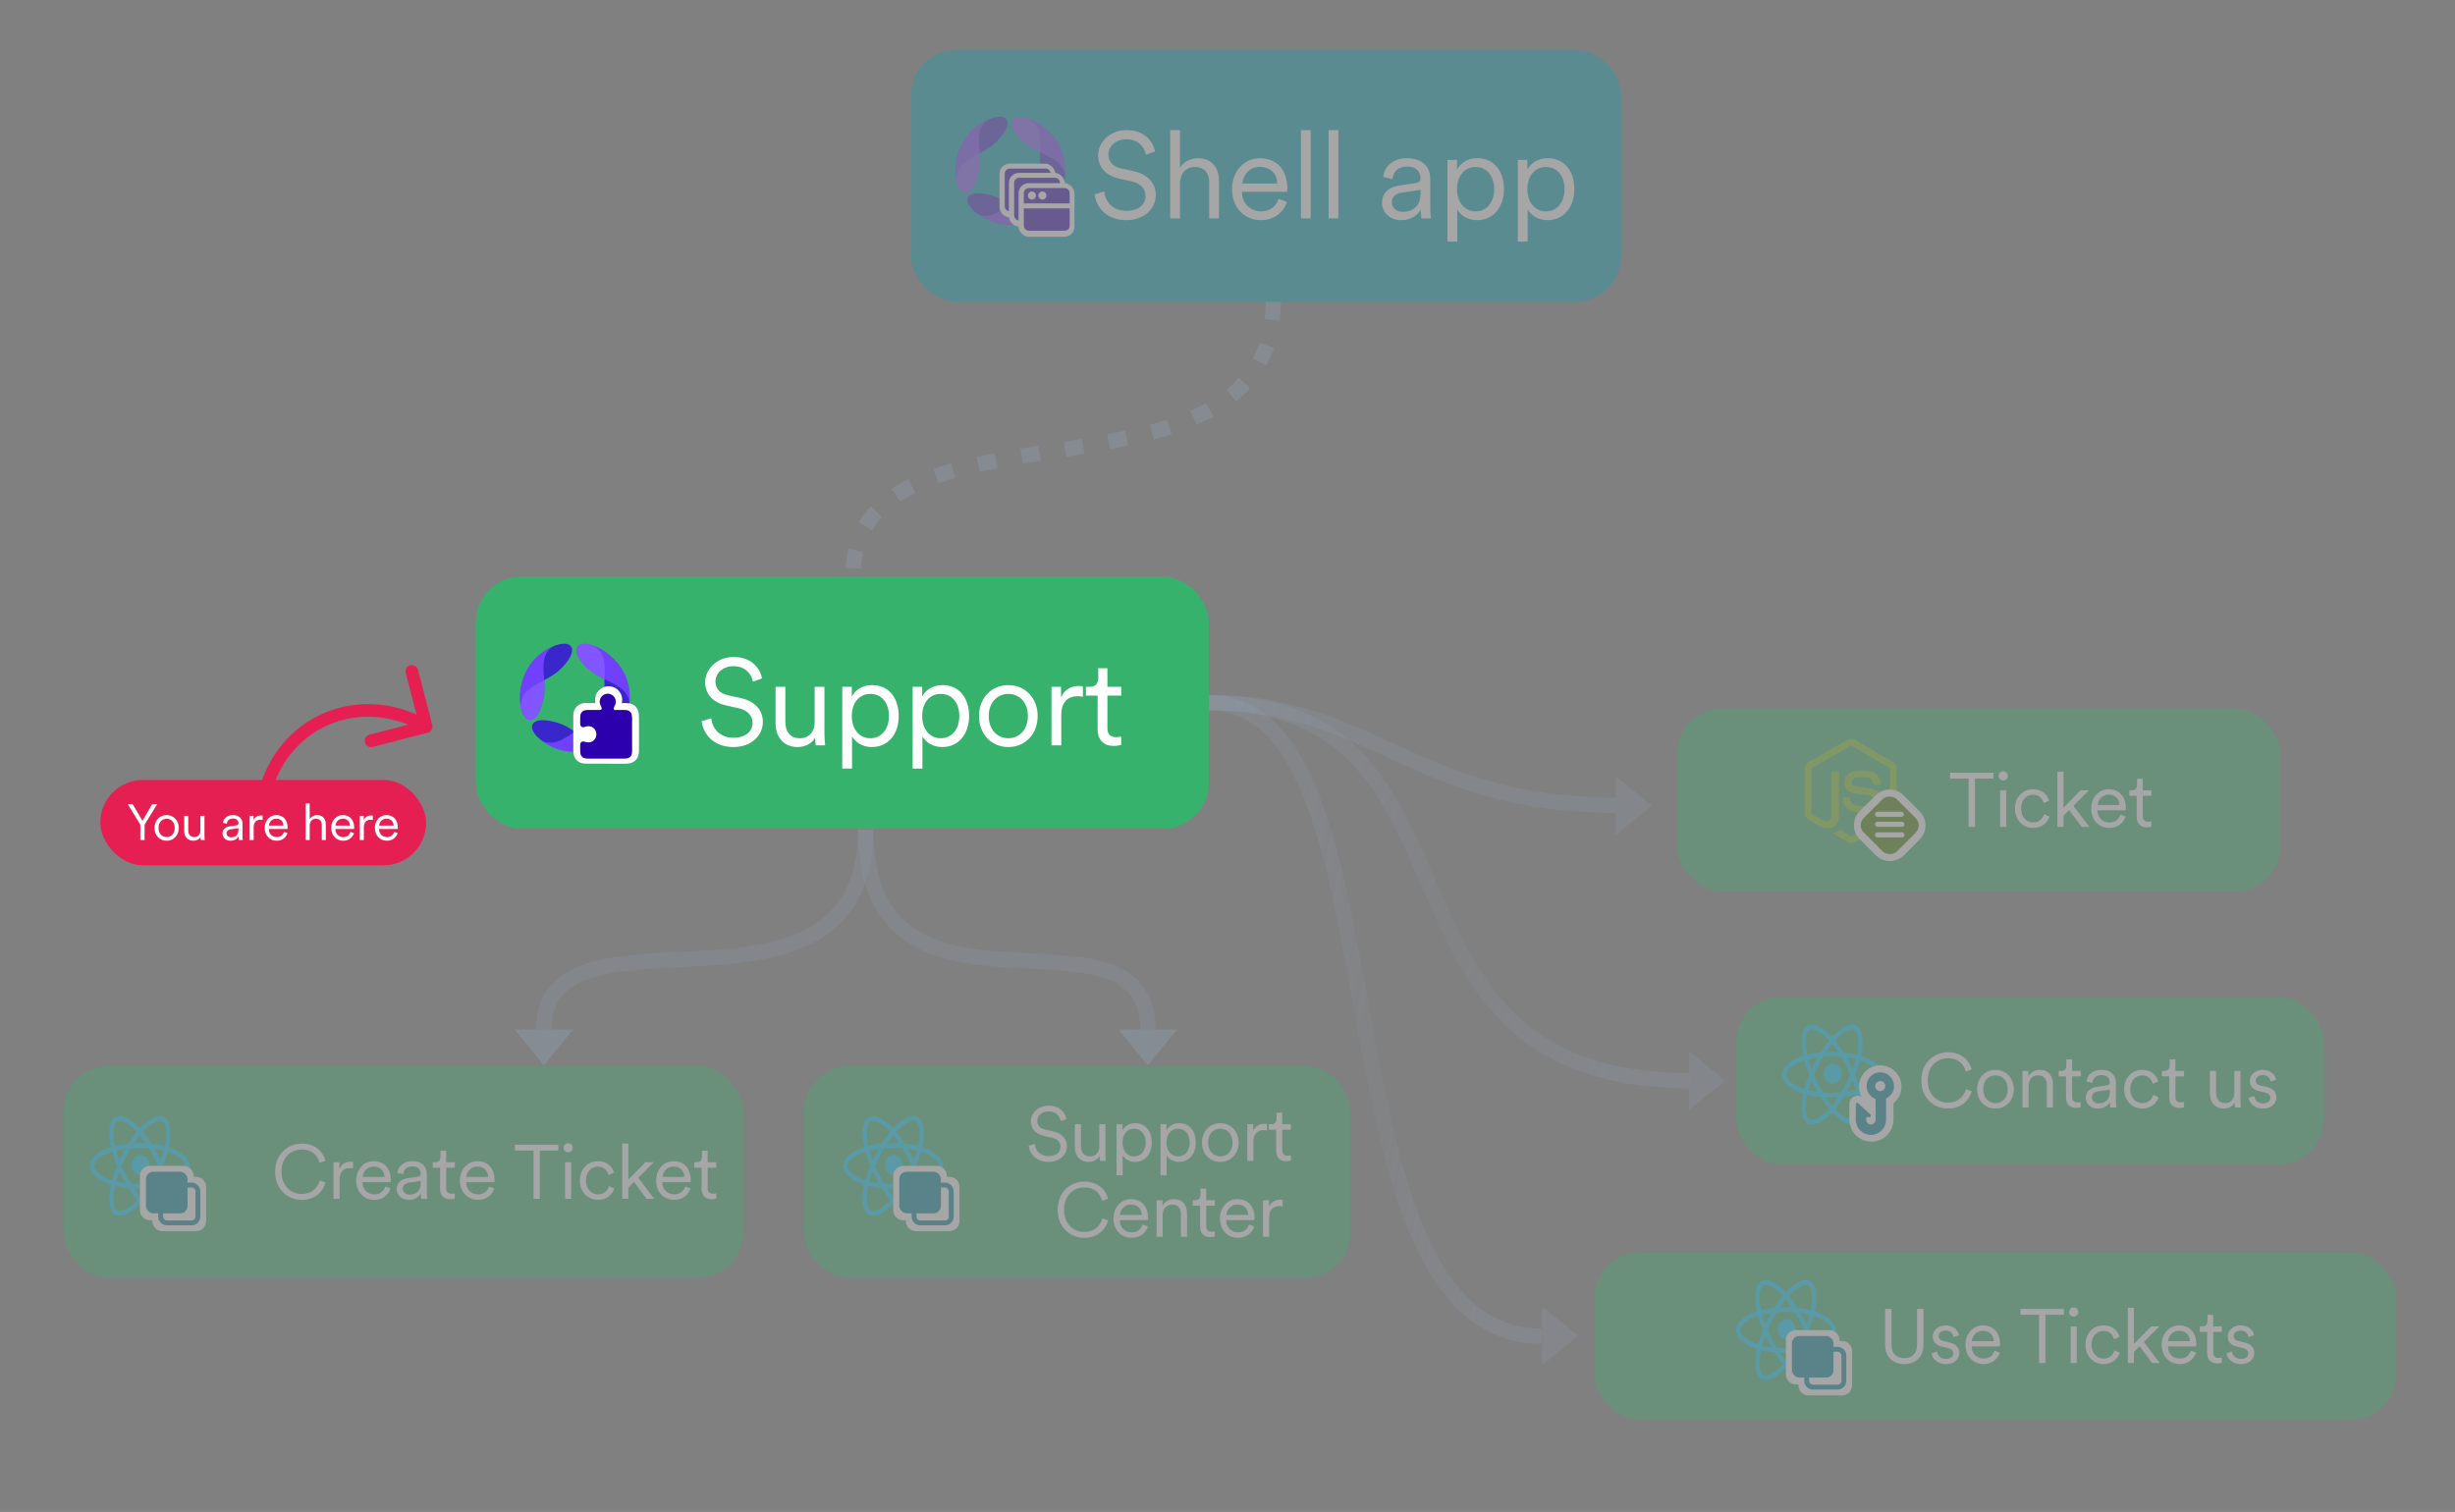 <svg width="776" height="478" viewBox="0 0 776 478" fill="none" xmlns="http://www.w3.org/2000/svg">
<rect x="0" y="0" width="776" height="478" fill="#808080" stroke="none"/>
<path opacity="0.2" d="M273.622 262.22C273.622 331.212 171.906 280.714 171.906 325.472" stroke="#94A3B8" stroke-width="4.828"/>
<path opacity="0.2" d="M273.622 262.22C273.622 332.58 362.802 280.714 362.802 325.472" stroke="#94A3B8" stroke-width="4.828"/>
<path opacity="0.2" d="M534.001 341.637C426.642 341.637 475.145 222.137 382.08 222.137" stroke="url(#paint0_linear_3498_49353)" stroke-width="4.828"/>
<path opacity="0.2" d="M487.341 422.418C413.425 422.418 446.137 222.137 382.08 222.137" stroke="url(#paint1_linear_3498_49353)" stroke-width="4.828"/>
<path opacity="0.2" d="M510.714 254.594C447.279 254.594 433.541 222.135 382.08 222.135" stroke="#94A3B8" stroke-width="4.828"/>
<path opacity="0.3" d="M362.803 336.808L353.535 325.452L372.071 325.452L362.803 336.808Z" fill="#93A7BE"/>
<path opacity="0.3" d="M171.906 336.808L162.639 325.452L181.174 325.452L171.906 336.808Z" fill="#93A7BE"/>
<path opacity="0.2" d="M498.825 422.295L487.469 431.562L487.469 413.027L498.825 422.295Z" fill="#93A7BE"/>
<path opacity="0.2" d="M545.252 341.636L533.896 350.904L533.896 332.369L545.252 341.636Z" fill="#93A7BE"/>
<path opacity="0.2" d="M522.104 254.727L510.747 263.995L510.747 245.46L522.104 254.727Z" fill="#93A7BE"/>
<g opacity="0.3">
<rect x="20" y="337" width="215" height="67" rx="14.485" fill="#37B26C"/>
<g clip-path="url(#clip0_3498_49353)">
<path fill-rule="evenodd" clip-rule="evenodd" d="M54.393 363.034C54.057 362.905 53.718 362.785 53.376 362.674C53.433 362.415 53.485 362.156 53.533 361.895C54.303 357.695 53.8 354.312 52.081 353.198C50.433 352.13 47.738 353.244 45.017 355.906C44.748 356.169 44.486 356.439 44.23 356.717C44.059 356.532 43.884 356.351 43.707 356.174C40.854 353.327 37.995 352.128 36.278 353.245C34.632 354.316 34.144 357.496 34.837 361.476C34.906 361.87 34.984 362.262 35.071 362.652C34.666 362.781 34.276 362.919 33.902 363.065C30.558 364.376 28.422 366.43 28.422 368.56C28.422 370.76 30.715 372.967 34.198 374.305C34.48 374.413 34.765 374.513 35.052 374.605C34.959 375.025 34.876 375.448 34.804 375.873C34.143 379.783 34.659 382.889 36.301 383.953C37.997 385.052 40.843 383.922 43.614 381.2C43.834 380.984 44.053 380.756 44.274 380.517C44.551 380.817 44.836 381.109 45.127 381.392C47.812 383.989 50.463 385.037 52.104 383.97C53.798 382.868 54.349 379.532 53.634 375.473C53.579 375.163 53.516 374.847 53.444 374.524C53.644 374.458 53.84 374.389 54.032 374.318C57.653 372.97 60.009 370.79 60.009 368.56C60.009 366.422 57.804 364.354 54.393 363.034ZM53.607 372.878C53.435 372.943 53.257 373.005 53.077 373.065C52.677 371.642 52.137 370.13 51.477 368.567C52.107 367.042 52.626 365.549 53.015 364.135C53.338 364.241 53.651 364.351 53.954 364.468C56.877 365.599 58.66 367.271 58.66 368.56C58.66 369.932 56.734 371.714 53.607 372.878H53.607ZM52.31 375.768C52.626 377.562 52.671 379.185 52.462 380.453C52.274 381.593 51.895 382.353 51.428 382.657C50.432 383.305 48.303 382.463 46.008 380.243C45.744 379.988 45.479 379.716 45.213 379.429C46.103 378.335 46.993 377.063 47.861 375.65C49.388 375.498 50.831 375.249 52.139 374.909C52.203 375.201 52.261 375.488 52.31 375.768ZM39.191 382.545C38.218 382.931 37.443 382.942 36.975 382.639C35.979 381.993 35.565 379.5 36.13 376.155C36.197 375.76 36.274 375.367 36.36 374.977C37.654 375.298 39.086 375.53 40.617 375.669C41.491 377.052 42.406 378.322 43.328 379.435C43.132 379.648 42.932 379.855 42.727 380.057C41.501 381.262 40.273 382.116 39.191 382.545H39.191ZM34.634 372.87C33.094 372.278 31.822 371.509 30.95 370.67C30.167 369.916 29.771 369.167 29.771 368.56C29.771 367.267 31.486 365.618 34.346 364.497C34.705 364.357 35.068 364.229 35.433 364.113C35.828 365.558 36.347 367.069 36.973 368.597C36.339 370.147 35.813 371.682 35.414 373.144C35.152 373.06 34.892 372.969 34.634 372.87ZM36.162 361.185C35.568 357.775 35.962 355.203 36.954 354.557C38.011 353.87 40.348 354.85 42.811 357.308C42.968 357.465 43.126 357.63 43.285 357.8C42.367 358.907 41.46 360.168 40.594 361.542C39.108 361.697 37.686 361.946 36.379 362.279C36.298 361.916 36.226 361.551 36.162 361.185V361.185ZM49.787 364.966C49.478 364.367 49.158 363.775 48.826 363.191C49.834 363.334 50.8 363.524 51.706 363.757C51.434 364.737 51.095 365.763 50.695 366.814C50.404 366.191 50.101 365.575 49.787 364.966ZM44.23 358.884C44.853 359.641 45.476 360.488 46.089 361.406C44.846 361.34 43.6 361.339 42.356 361.405C42.97 360.495 43.598 359.65 44.23 358.884ZM38.639 364.977C38.329 365.581 38.031 366.193 37.747 366.813C37.354 365.765 37.018 364.735 36.743 363.741C37.644 363.514 38.605 363.329 39.607 363.188C39.272 363.776 38.949 364.372 38.639 364.977ZM39.636 374.04C38.601 373.91 37.626 373.734 36.725 373.514C37.004 372.502 37.347 371.45 37.748 370.38C38.034 371 38.333 371.612 38.644 372.217C38.962 372.833 39.292 373.441 39.636 374.04ZM44.268 378.343C43.628 377.567 42.99 376.71 42.367 375.787C42.972 375.814 43.589 375.827 44.215 375.827C44.859 375.827 45.496 375.811 46.122 375.779C45.507 376.719 44.886 377.578 44.268 378.343ZM50.708 370.325C51.13 371.407 51.486 372.453 51.769 373.448C50.853 373.683 49.864 373.872 48.822 374.013C49.156 373.418 49.48 372.815 49.792 372.206C50.11 371.587 50.415 370.96 50.708 370.325ZM48.623 371.448C48.145 372.383 47.639 373.299 47.108 374.196C46.171 374.272 45.202 374.311 44.215 374.311C43.233 374.311 42.276 374.276 41.355 374.209C40.81 373.314 40.295 372.396 39.812 371.457C39.331 370.523 38.881 369.569 38.464 368.596C38.88 367.624 39.328 366.669 39.808 365.734V365.734C40.287 364.799 40.798 363.885 41.339 362.994C42.279 362.914 43.242 362.872 44.215 362.872C45.194 362.872 46.158 362.914 47.097 362.995C47.633 363.885 48.14 364.796 48.619 365.726C49.1 366.659 49.554 367.609 49.981 368.575C49.559 369.55 49.106 370.509 48.623 371.448H48.623ZM51.407 354.512C52.465 355.198 52.876 357.963 52.212 361.589C52.168 361.825 52.121 362.06 52.069 362.294C50.759 361.954 49.336 361.701 47.846 361.544C46.978 360.155 46.079 358.892 45.176 357.799C45.413 357.543 45.655 357.293 45.902 357.05C48.234 354.769 50.414 353.868 51.407 354.512ZM47.247 368.327C47.247 366.576 45.984 365.156 44.426 365.156C42.869 365.156 41.606 366.576 41.606 368.327C41.606 370.078 42.869 371.497 44.426 371.497C45.984 371.497 47.247 370.078 47.247 368.327Z" fill="#00D8FF"/>
<path d="M44.215 371.776C44.215 370.017 45.642 368.59 47.402 368.59H58.001C59.761 368.59 61.187 370.017 61.187 371.776V382.603C61.187 384.363 59.761 385.789 58.001 385.789H47.402C45.642 385.789 44.215 384.363 44.215 382.603V371.776Z" fill="white"/>
<path d="M48.183 375.225C48.183 373.465 49.61 372.039 51.37 372.039H61.969C63.729 372.039 65.155 373.465 65.155 375.225V386.052C65.155 387.811 63.729 389.238 61.969 389.238H51.37C49.61 389.238 48.183 387.811 48.183 386.052V375.225Z" fill="white"/>
<rect x="46.129" y="370.45" width="13.143" height="13.143" rx="2.312" fill="#00859D"/>
<path fill-rule="evenodd" clip-rule="evenodd" d="M50.023 376.646C50.023 375.122 51.258 373.887 52.782 373.887H60.557C62.081 373.887 63.316 375.122 63.316 376.646V384.63C63.316 386.154 62.081 387.389 60.557 387.389H52.782C51.258 387.389 50.023 386.154 50.023 384.63V376.646ZM52.782 375.428C52.109 375.428 51.564 375.973 51.564 376.646V384.63C51.564 385.303 52.109 385.848 52.782 385.848H60.557C61.229 385.848 61.775 385.303 61.775 384.63V376.646C61.775 375.973 61.229 375.428 60.557 375.428H52.782Z" fill="#00859D"/>
</g>
<path d="M95.386 379.338C91.041 379.338 86.961 376.151 86.961 370.43C86.961 364.708 91.162 361.546 95.386 361.546C99.273 361.546 102.025 363.694 102.87 366.978L100.987 367.629C100.335 364.95 98.307 363.405 95.386 363.405C92.127 363.405 88.989 365.795 88.989 370.43C88.989 375.089 92.127 377.479 95.386 377.479C98.428 377.479 100.408 375.644 101.108 373.182L102.894 373.834C102.025 377.045 99.297 379.338 95.386 379.338ZM111.612 367.364V369.416C111.298 369.319 110.936 369.295 110.598 369.295C108.666 369.295 107.338 370.406 107.338 373.013V379H105.407V367.436H107.29V369.512C108.039 367.823 109.511 367.267 110.791 367.267C111.105 367.267 111.443 367.316 111.612 367.364ZM114.625 372.096H121.529C121.481 370.261 120.298 368.812 118.101 368.812C116.097 368.812 114.746 370.382 114.625 372.096ZM121.795 375.113L123.461 375.717C122.809 377.721 120.998 379.338 118.318 379.338C115.228 379.338 112.597 377.069 112.597 373.182C112.597 369.537 115.156 367.098 118.077 367.098C121.578 367.098 123.533 369.537 123.533 373.061C123.533 373.303 123.509 373.568 123.485 373.737H114.577V373.834C114.577 376.031 116.242 377.6 118.318 377.6C120.274 377.6 121.336 376.489 121.795 375.113ZM125.392 375.934C125.392 373.906 126.817 372.772 128.845 372.482L131.959 372.023C132.804 371.902 132.997 371.54 132.997 371.033C132.997 369.73 132.128 368.74 130.317 368.74C128.627 368.74 127.613 369.754 127.444 371.226L125.61 370.792C125.851 368.595 127.782 367.098 130.269 367.098C133.552 367.098 134.928 368.981 134.928 371.226V377.069C134.928 378.034 135.001 378.638 135.073 379H133.19C133.142 378.734 133.045 378.155 133.045 377.262C132.538 378.203 131.283 379.338 129.207 379.338C126.817 379.338 125.392 377.696 125.392 375.934ZM129.448 377.696C131.452 377.696 132.997 376.586 132.997 374.123V373.351L129.231 373.906C128.12 374.075 127.324 374.703 127.324 375.837C127.324 376.779 128.12 377.696 129.448 377.696ZM141.031 363.767V367.436H143.759V369.174H141.031V375.572C141.031 376.779 141.563 377.383 142.794 377.383C143.132 377.383 143.566 377.31 143.759 377.262V378.903C143.542 378.976 142.987 379.121 142.238 379.121C140.331 379.121 139.1 377.938 139.1 375.837V369.174H136.783V367.436H137.531C138.714 367.436 139.221 366.76 139.221 365.674V363.767H141.031ZM147.402 372.096H154.306C154.258 370.261 153.075 368.812 150.878 368.812C148.874 368.812 147.522 370.382 147.402 372.096ZM154.572 375.113L156.237 375.717C155.585 377.721 153.775 379.338 151.095 379.338C148.005 379.338 145.374 377.069 145.374 373.182C145.374 369.537 147.933 367.098 150.854 367.098C154.354 367.098 156.31 369.537 156.31 373.061C156.31 373.303 156.286 373.568 156.261 373.737H147.353V373.834C147.353 376.031 149.019 377.6 151.095 377.6C153.051 377.6 154.113 376.489 154.572 375.113ZM176.506 363.743H170.64V379H168.636V363.743H162.77V361.884H176.506V363.743ZM180.548 379H178.617V367.436H180.548V379ZM178.134 362.874C178.134 362.077 178.786 361.425 179.583 361.425C180.379 361.425 181.031 362.077 181.031 362.874C181.031 363.67 180.379 364.322 179.583 364.322C178.786 364.322 178.134 363.67 178.134 362.874ZM189.006 368.836C186.978 368.836 185.215 370.406 185.215 373.206C185.215 375.982 186.978 377.6 189.03 377.6C191.227 377.6 192.144 376.055 192.482 374.993L194.172 375.741C193.617 377.455 191.999 379.338 189.03 379.338C185.698 379.338 183.284 376.731 183.284 373.206C183.284 369.609 185.747 367.098 189.006 367.098C191.975 367.098 193.593 368.909 194.075 370.744L192.337 371.492C192.023 370.261 191.082 368.836 189.006 368.836ZM206.683 367.436L201.758 372.337L206.803 379H204.365L200.406 373.665L198.619 375.499V379H196.688V361.546H198.619V372.941L204.027 367.436H206.683ZM209.419 372.096H216.323C216.275 370.261 215.092 368.812 212.895 368.812C210.891 368.812 209.539 370.382 209.419 372.096ZM216.589 375.113L218.254 375.717C217.602 377.721 215.792 379.338 213.112 379.338C210.022 379.338 207.391 377.069 207.391 373.182C207.391 369.537 209.95 367.098 212.871 367.098C216.371 367.098 218.327 369.537 218.327 373.061C218.327 373.303 218.303 373.568 218.278 373.737H209.37V373.834C209.37 376.031 211.036 377.6 213.112 377.6C215.068 377.6 216.13 376.489 216.589 375.113ZM223.689 363.767V367.436H226.417V369.174H223.689V375.572C223.689 376.779 224.22 377.383 225.452 377.383C225.79 377.383 226.224 377.31 226.417 377.262V378.903C226.2 378.976 225.645 379.121 224.896 379.121C222.989 379.121 221.758 377.938 221.758 375.837V369.174H219.44V367.436H220.189C221.372 367.436 221.879 366.76 221.879 365.674V363.767H223.689Z" fill="white"/>
</g>
<g opacity="0.3">
<rect x="254" y="337" width="173" height="67" rx="14.485" fill="#37B26C"/>
<g clip-path="url(#clip1_3498_49353)">
<path fill-rule="evenodd" clip-rule="evenodd" d="M292.524 363.034C292.188 362.905 291.849 362.785 291.507 362.674C291.564 362.415 291.616 362.156 291.664 361.895C292.434 357.695 291.931 354.312 290.212 353.198C288.565 352.13 285.87 353.244 283.148 355.906C282.88 356.169 282.617 356.439 282.361 356.717C282.19 356.532 282.015 356.351 281.838 356.174C278.986 353.327 276.126 352.128 274.41 353.245C272.763 354.316 272.276 357.496 272.969 361.476C273.038 361.87 273.116 362.262 273.202 362.652C272.798 362.781 272.407 362.919 272.033 363.065C268.689 364.376 266.553 366.43 266.553 368.56C266.553 370.76 268.846 372.967 272.329 374.305C272.612 374.413 272.896 374.513 273.183 374.605C273.09 375.025 273.007 375.448 272.935 375.873C272.275 379.783 272.79 382.889 274.432 383.953C276.128 385.052 278.974 383.922 281.746 381.2C281.965 380.984 282.185 380.756 282.405 380.517C282.682 380.817 282.967 381.109 283.259 381.392C285.943 383.989 288.595 385.037 290.235 383.97C291.929 382.868 292.48 379.532 291.765 375.473C291.711 375.163 291.647 374.847 291.576 374.524C291.776 374.458 291.972 374.389 292.163 374.318C295.784 372.97 298.14 370.79 298.14 368.56C298.14 366.422 295.936 364.354 292.524 363.034ZM291.739 372.878C291.566 372.943 291.389 373.005 291.208 373.065C290.808 371.642 290.269 370.13 289.609 368.567C290.239 367.042 290.757 365.549 291.146 364.135C291.469 364.241 291.783 364.351 292.085 364.468C295.008 365.599 296.791 367.271 296.791 368.56C296.791 369.932 294.865 371.714 291.739 372.878H291.739ZM290.441 375.768C290.757 377.562 290.803 379.185 290.593 380.453C290.405 381.593 290.027 382.353 289.559 382.657C288.564 383.305 286.435 382.463 284.139 380.243C283.876 379.988 283.611 379.716 283.345 379.429C284.235 378.335 285.124 377.063 285.992 375.65C287.519 375.498 288.962 375.249 290.27 374.909C290.335 375.201 290.392 375.488 290.441 375.768ZM277.322 382.545C276.349 382.931 275.575 382.942 275.107 382.639C274.11 381.993 273.696 379.5 274.261 376.155C274.328 375.76 274.405 375.367 274.492 374.977C275.785 375.298 277.218 375.53 278.748 375.669C279.622 377.052 280.537 378.322 281.46 379.435C281.264 379.648 281.063 379.855 280.858 380.057C279.632 381.262 278.404 382.116 277.322 382.545H277.322ZM272.766 372.87C271.225 372.278 269.953 371.509 269.082 370.67C268.298 369.916 267.903 369.167 267.903 368.56C267.903 367.267 269.617 365.618 272.477 364.497C272.836 364.357 273.199 364.229 273.565 364.113C273.96 365.558 274.478 367.069 275.104 368.597C274.47 370.147 273.944 371.682 273.545 373.144C273.283 373.06 273.023 372.969 272.766 372.87ZM274.293 361.185C273.699 357.775 274.094 355.203 275.086 354.557C276.142 353.87 278.479 354.85 280.942 357.308C281.099 357.465 281.257 357.63 281.416 357.8C280.498 358.907 279.591 360.168 278.725 361.542C277.24 361.697 275.817 361.946 274.51 362.279C274.43 361.916 274.357 361.551 274.293 361.185V361.185ZM287.918 364.966C287.609 364.367 287.289 363.775 286.958 363.191C287.966 363.334 288.931 363.524 289.838 363.757C289.566 364.737 289.226 365.763 288.827 366.814C288.535 366.191 288.232 365.575 287.918 364.966ZM282.362 358.884C282.984 359.641 283.607 360.488 284.221 361.406C282.977 361.34 281.731 361.339 280.487 361.405C281.101 360.495 281.73 359.65 282.362 358.884ZM276.77 364.977C276.46 365.581 276.163 366.193 275.878 366.813C275.485 365.765 275.149 364.735 274.875 363.741C275.776 363.514 276.737 363.329 277.738 363.188C277.403 363.776 277.08 364.372 276.77 364.977ZM277.767 374.04C276.733 373.91 275.757 373.734 274.856 373.514C275.135 372.502 275.478 371.45 275.88 370.38C276.165 371 276.464 371.612 276.775 372.217C277.093 372.833 277.424 373.441 277.767 374.04ZM282.399 378.343C281.76 377.567 281.122 376.71 280.499 375.787C281.103 375.814 281.72 375.827 282.347 375.827C282.991 375.827 283.627 375.811 284.253 375.779C283.638 376.719 283.017 377.578 282.399 378.343ZM288.84 370.325C289.262 371.407 289.618 372.453 289.9 373.448C288.984 373.683 287.996 373.872 286.954 374.013C287.288 373.418 287.611 372.815 287.924 372.206C288.241 371.587 288.547 370.96 288.84 370.325ZM286.755 371.448C286.276 372.383 285.771 373.299 285.239 374.196C284.302 374.272 283.334 374.311 282.347 374.311C281.364 374.311 280.408 374.276 279.487 374.209C278.942 373.314 278.427 372.396 277.943 371.457C277.462 370.523 277.012 369.569 276.596 368.596C277.011 367.624 277.459 366.669 277.939 365.734V365.734C278.419 364.799 278.929 363.885 279.471 362.994C280.41 362.914 281.373 362.872 282.347 362.872C283.325 362.872 284.289 362.914 285.228 362.995C285.764 363.885 286.272 364.796 286.75 365.726C287.232 366.659 287.686 367.609 288.112 368.575C287.69 369.55 287.237 370.509 286.755 371.448H286.755ZM289.538 354.512C290.596 355.198 291.007 357.963 290.343 361.589C290.299 361.825 290.252 362.06 290.201 362.294C288.89 361.954 287.467 361.701 285.977 361.544C285.109 360.155 284.21 358.892 283.307 357.799C283.544 357.543 283.786 357.293 284.034 357.05C286.366 354.769 288.545 353.868 289.538 354.512ZM285.378 368.327C285.378 366.576 284.116 365.156 282.558 365.156C281 365.156 279.737 366.576 279.737 368.327C279.737 370.078 281 371.497 282.558 371.497C284.116 371.497 285.378 370.078 285.378 368.327Z" fill="#00D8FF"/>
<path d="M282.347 371.776C282.347 370.017 283.773 368.59 285.533 368.59H296.132C297.892 368.59 299.319 370.017 299.319 371.776V382.603C299.319 384.363 297.892 385.789 296.132 385.789H285.533C283.773 385.789 282.347 384.363 282.347 382.603V371.776Z" fill="white"/>
<path d="M286.315 375.225C286.315 373.465 287.741 372.039 289.501 372.039H300.1C301.86 372.039 303.287 373.465 303.287 375.225V386.052C303.287 387.811 301.86 389.238 300.1 389.238H289.501C287.741 389.238 286.315 387.811 286.315 386.052V375.225Z" fill="white"/>
<rect x="284.261" y="370.45" width="13.143" height="13.143" rx="2.312" fill="#00859D"/>
<path fill-rule="evenodd" clip-rule="evenodd" d="M288.154 376.646C288.154 375.122 289.389 373.887 290.913 373.887H298.688C300.212 373.887 301.447 375.122 301.447 376.646V384.63C301.447 386.154 300.212 387.389 298.688 387.389H290.913C289.389 387.389 288.154 386.154 288.154 384.63V376.646ZM290.913 375.428C290.241 375.428 289.695 375.973 289.695 376.646V384.63C289.695 385.303 290.241 385.848 290.913 385.848H298.688C299.361 385.848 299.906 385.303 299.906 384.63V376.646C299.906 375.973 299.361 375.428 298.688 375.428H290.913Z" fill="#00859D"/>
</g>
<path d="M337.092 353.771L335.282 354.422C335.016 352.974 333.881 351.381 331.419 351.356C329.439 351.356 327.87 352.66 327.87 354.398C327.87 355.774 328.763 356.764 330.333 357.102L332.843 357.657C335.596 358.261 337.237 359.975 337.237 362.389C337.237 365.02 334.992 367.338 331.419 367.338C327.46 367.338 325.456 364.755 325.142 362.244L327.049 361.641C327.243 363.668 328.715 365.503 331.419 365.503C333.881 365.503 335.209 364.2 335.209 362.558C335.209 361.158 334.244 360.071 332.433 359.661L329.922 359.106C327.556 358.575 325.842 357.03 325.842 354.519C325.842 351.839 328.305 349.546 331.395 349.546C335.089 349.546 336.658 351.791 337.092 353.771ZM347.571 365.431C347.016 366.614 345.616 367.338 344.095 367.338C341.294 367.338 339.749 365.262 339.749 362.703L339.749 355.436H341.68V362.389C341.68 364.079 342.477 365.6 344.529 365.6C346.436 365.6 347.474 364.248 347.474 362.413V355.436H349.406V364.827C349.406 365.721 349.478 366.541 349.551 367H347.692C347.619 366.734 347.571 366.107 347.571 365.527V365.431ZM354.857 371.587H352.926V355.436H354.809V357.368C355.412 356.185 356.764 355.098 358.816 355.098C362.22 355.098 364.079 357.754 364.079 361.206C364.079 364.658 362.099 367.338 358.768 367.338C356.788 367.338 355.46 366.3 354.857 365.214V371.587ZM358.478 365.6C360.699 365.6 362.148 363.765 362.148 361.206C362.148 358.647 360.723 356.836 358.478 356.836C356.233 356.836 354.809 358.647 354.809 361.206C354.809 363.765 356.257 365.6 358.478 365.6ZM368.761 371.587H366.83V355.436H368.713V357.368C369.316 356.185 370.668 355.098 372.72 355.098C376.124 355.098 377.983 357.754 377.983 361.206C377.983 364.658 376.003 367.338 372.672 367.338C370.692 367.338 369.364 366.3 368.761 365.214V371.587ZM372.382 365.6C374.603 365.6 376.052 363.765 376.052 361.206C376.052 358.647 374.627 356.836 372.382 356.836C370.137 356.836 368.713 358.647 368.713 361.206C368.713 363.765 370.161 365.6 372.382 365.6ZM385.731 355.098C389.062 355.098 391.525 357.657 391.525 361.206C391.525 364.779 389.062 367.338 385.731 367.338C382.399 367.338 379.937 364.779 379.937 361.206C379.937 357.657 382.399 355.098 385.731 355.098ZM385.731 356.836C383.655 356.836 381.868 358.406 381.868 361.206C381.868 364.031 383.655 365.6 385.731 365.6C387.807 365.6 389.593 364.031 389.593 361.206C389.593 358.406 387.807 356.836 385.731 356.836ZM400.465 355.364V357.416C400.151 357.319 399.789 357.295 399.451 357.295C397.519 357.295 396.192 358.406 396.192 361.013V367H394.26V355.436H396.143V357.512C396.892 355.823 398.364 355.267 399.644 355.267C399.958 355.267 400.296 355.316 400.465 355.364ZM405.306 351.767V355.436H408.034V357.174H405.306V363.572C405.306 364.779 405.838 365.383 407.069 365.383C407.407 365.383 407.841 365.31 408.034 365.262V366.903C407.817 366.976 407.262 367.121 406.514 367.121C404.606 367.121 403.375 365.938 403.375 363.837V357.174H401.058V355.436H401.806C402.989 355.436 403.496 354.76 403.496 353.674V351.767H405.306ZM342.74 391.338C338.394 391.338 334.314 388.151 334.314 382.43C334.314 376.708 338.515 373.546 342.74 373.546C346.626 373.546 349.379 375.694 350.224 378.978L348.34 379.629C347.689 376.95 345.661 375.405 342.74 375.405C339.481 375.405 336.342 377.795 336.342 382.43C336.342 387.089 339.481 389.479 342.74 389.479C345.781 389.479 347.761 387.644 348.461 385.182L350.248 385.834C349.379 389.045 346.651 391.338 342.74 391.338ZM353.992 384.096H360.896C360.848 382.261 359.665 380.812 357.468 380.812C355.464 380.812 354.113 382.382 353.992 384.096ZM361.162 387.113L362.828 387.717C362.176 389.721 360.365 391.338 357.685 391.338C354.595 391.338 351.964 389.069 351.964 385.182C351.964 381.537 354.523 379.098 357.444 379.098C360.945 379.098 362.9 381.537 362.9 385.061C362.9 385.303 362.876 385.568 362.852 385.737H353.944V385.834C353.944 388.031 355.609 389.6 357.685 389.6C359.641 389.6 360.703 388.489 361.162 387.113ZM367.511 384.192V391H365.58V379.436H367.463V381.174C368.212 379.823 369.563 379.098 371.084 379.098C373.861 379.098 375.213 381.078 375.213 383.589V391H373.281V383.878C373.281 382.188 372.509 380.836 370.408 380.836C368.549 380.836 367.511 382.382 367.511 384.192ZM381.271 375.767V379.436H383.999V381.174H381.271V387.572C381.271 388.779 381.802 389.383 383.033 389.383C383.371 389.383 383.806 389.31 383.999 389.262V390.903C383.781 390.976 383.226 391.121 382.478 391.121C380.571 391.121 379.339 389.938 379.339 387.837V381.174H377.022V379.436H377.77C378.953 379.436 379.46 378.76 379.46 377.674V375.767H381.271ZM387.641 384.096H394.545C394.497 382.261 393.314 380.812 391.117 380.812C389.113 380.812 387.762 382.382 387.641 384.096ZM394.811 387.113L396.477 387.717C395.825 389.721 394.014 391.338 391.334 391.338C388.244 391.338 385.613 389.069 385.613 385.182C385.613 381.537 388.172 379.098 391.093 379.098C394.594 379.098 396.549 381.537 396.549 385.061C396.549 385.303 396.525 385.568 396.501 385.737H387.593V385.834C387.593 388.031 389.258 389.6 391.334 389.6C393.29 389.6 394.352 388.489 394.811 387.113ZM405.433 379.364V381.416C405.12 381.319 404.757 381.295 404.419 381.295C402.488 381.295 401.16 382.406 401.16 385.013V391H399.229V379.436H401.112V381.512C401.86 379.823 403.333 379.267 404.613 379.267C404.926 379.267 405.264 379.316 405.433 379.364Z" fill="white"/>
</g>
<g opacity="0.3">
<rect x="548.699" y="315.081" width="185.889" height="53.111" rx="14.485" fill="#37B26C"/>
<g clip-path="url(#clip2_3498_49353)">
<path fill-rule="evenodd" clip-rule="evenodd" d="M589.279 334.171C588.942 334.041 588.603 333.921 588.262 333.81C588.318 333.552 588.371 333.292 588.419 333.031C589.189 328.831 588.685 325.448 586.967 324.335C585.319 323.267 582.624 324.38 579.902 327.042C579.634 327.305 579.372 327.576 579.116 327.854C578.944 327.669 578.77 327.488 578.592 327.31C575.74 324.464 572.881 323.264 571.164 324.381C569.518 325.452 569.03 328.633 569.723 332.613C569.792 333.007 569.87 333.399 569.957 333.788C569.552 333.918 569.161 334.055 568.787 334.202C565.443 335.512 563.308 337.566 563.308 339.696C563.308 341.896 565.6 344.103 569.084 345.441C569.366 345.549 569.651 345.65 569.938 345.742C569.845 346.161 569.762 346.584 569.69 347.009C569.029 350.92 569.545 354.025 571.187 355.089C572.883 356.188 575.729 355.059 578.5 352.336C578.719 352.121 578.939 351.892 579.159 351.653C579.437 351.954 579.721 352.246 580.013 352.529C582.698 355.125 585.349 356.174 586.99 355.106C588.684 354.004 589.234 350.668 588.519 346.609C588.465 346.299 588.401 345.983 588.33 345.66C588.53 345.594 588.726 345.526 588.917 345.454C592.539 344.106 594.895 341.926 594.895 339.696C594.895 337.558 592.69 335.491 589.279 334.171ZM588.493 344.015C588.32 344.079 588.143 344.141 587.963 344.201C587.563 342.779 587.023 341.266 586.363 339.704C586.993 338.178 587.512 336.685 587.9 335.272C588.223 335.377 588.537 335.488 588.839 335.605C591.762 336.736 593.545 338.408 593.545 339.696C593.545 341.069 591.62 342.85 588.493 344.015H588.493ZM587.196 346.904C587.512 348.699 587.557 350.321 587.348 351.59C587.159 352.729 586.781 353.489 586.313 353.794C585.318 354.441 583.189 353.599 580.893 351.379C580.63 351.124 580.365 350.853 580.099 350.565C580.989 349.471 581.879 348.199 582.747 346.786C584.274 346.634 585.716 346.385 587.025 346.045C587.089 346.337 587.146 346.624 587.196 346.904ZM574.076 353.682C573.104 354.068 572.329 354.079 571.861 353.775C570.865 353.13 570.45 350.636 571.015 347.292C571.083 346.897 571.159 346.504 571.246 346.113C572.54 346.435 573.972 346.666 575.503 346.806C576.377 348.188 577.292 349.458 578.214 350.571C578.018 350.784 577.817 350.992 577.612 351.194C576.387 352.398 575.159 353.252 574.076 353.682H574.076ZM569.52 344.006C567.98 343.415 566.708 342.646 565.836 341.807C565.053 341.052 564.657 340.304 564.657 339.696C564.657 338.404 566.372 336.755 569.232 335.634C569.591 335.494 569.953 335.366 570.319 335.249C570.714 336.694 571.233 338.205 571.858 339.733C571.225 341.284 570.699 342.819 570.3 344.281C570.038 344.196 569.778 344.105 569.52 344.006ZM571.047 332.321C570.454 328.911 570.848 326.339 571.84 325.694C572.897 325.006 575.233 325.986 577.696 328.444C577.854 328.601 578.012 328.766 578.17 328.936C577.253 330.044 576.346 331.304 575.479 332.679C573.994 332.833 572.572 333.082 571.264 333.415C571.184 333.052 571.112 332.688 571.047 332.321V332.321ZM584.673 336.103C584.364 335.503 584.043 334.911 583.712 334.327C584.72 334.47 585.685 334.66 586.592 334.893C586.32 335.874 585.981 336.899 585.581 337.95C585.289 337.328 584.986 336.712 584.673 336.103ZM579.116 330.02C579.739 330.778 580.362 331.624 580.975 332.542C579.731 332.476 578.485 332.476 577.242 332.541C577.855 331.631 578.484 330.786 579.116 330.02ZM573.524 336.113C573.214 336.717 572.917 337.329 572.633 337.949C572.24 336.901 571.903 335.872 571.629 334.877C572.53 334.65 573.491 334.465 574.493 334.324C574.157 334.912 573.835 335.508 573.524 336.113ZM574.521 345.176C573.487 345.046 572.511 344.871 571.61 344.65C571.889 343.638 572.233 342.586 572.634 341.516C572.92 342.136 573.218 342.749 573.53 343.353C573.847 343.969 574.178 344.577 574.521 345.176ZM579.154 349.48C578.514 348.704 577.876 347.846 577.253 346.923C577.858 346.95 578.474 346.963 579.101 346.963C579.745 346.963 580.381 346.947 581.008 346.916C580.393 347.855 579.772 348.715 579.154 349.48ZM585.594 341.461C586.016 342.543 586.372 343.589 586.655 344.584C585.739 344.819 584.75 345.009 583.708 345.149C584.042 344.554 584.365 343.952 584.678 343.342C584.996 342.723 585.301 342.096 585.594 341.461ZM583.509 342.585C583.031 343.519 582.525 344.436 581.994 345.333C581.057 345.408 580.088 345.447 579.101 345.447C578.118 345.447 577.162 345.412 576.241 345.345C575.696 344.45 575.181 343.532 574.697 342.593C574.216 341.659 573.767 340.705 573.35 339.733C573.766 338.76 574.214 337.805 574.693 336.87V336.871C575.173 335.936 575.684 335.022 576.225 334.13C577.164 334.05 578.128 334.009 579.101 334.009C580.079 334.009 581.044 334.051 581.983 334.131C582.519 335.021 583.026 335.932 583.505 336.862C583.986 337.795 584.44 338.745 584.866 339.711C584.444 340.687 583.992 341.645 583.509 342.585H583.509ZM586.293 325.648C587.35 326.334 587.762 329.099 587.097 332.725C587.054 332.961 587.006 333.196 586.955 333.431C585.645 333.091 584.222 332.838 582.732 332.681C581.864 331.292 580.965 330.029 580.062 328.935C580.298 328.679 580.541 328.429 580.788 328.186C583.12 325.905 585.3 325.005 586.293 325.648ZM582.133 339.463C582.133 337.712 580.87 336.293 579.312 336.293C577.755 336.293 576.492 337.712 576.492 339.463C576.492 341.214 577.755 342.633 579.312 342.633C580.87 342.633 582.133 341.214 582.133 339.463Z" fill="#00D8FF"/>
<path fill-rule="evenodd" clip-rule="evenodd" d="M594.327 350.265C590.618 350.265 587.611 347.258 587.611 343.55C587.611 339.841 590.618 336.811 594.327 336.811C598.035 336.811 601.042 339.819 601.042 343.527C601.042 347.235 598.035 350.243 594.327 350.243V350.265Z" fill="white"/>
<path fill-rule="evenodd" clip-rule="evenodd" d="M591.549 360.95C587.703 360.95 584.561 357.829 584.561 353.962V349.04C584.561 347.589 585.748 346.403 587.198 346.403C587.857 346.403 588.494 346.644 589 347.106L590.824 348.82V347.457H598.515V353.962C598.515 357.807 595.394 360.95 591.527 360.95H591.549Z" fill="white"/>
<path fill-rule="evenodd" clip-rule="evenodd" d="M594.336 344.942C595.215 344.942 595.928 344.229 595.928 343.35C595.928 342.471 595.215 341.758 594.336 341.758C593.457 341.758 592.744 342.471 592.744 343.35C592.744 344.229 593.457 344.942 594.336 344.942ZM594.336 347.689C596.732 347.689 598.675 345.746 598.675 343.35C598.675 340.954 596.732 339.012 594.336 339.012C591.94 339.012 589.998 340.954 589.998 343.35C589.998 345.746 591.94 347.689 594.336 347.689Z" fill="#00859D"/>
<path fill-rule="evenodd" clip-rule="evenodd" d="M592.867 354.018V347.287H596.163V354.018C596.163 356.659 594.022 358.8 591.38 358.8C588.739 358.8 586.598 356.659 586.598 354.018L586.598 349.089C586.598 348.705 587.056 348.506 587.337 348.768L591.236 352.401C591.528 352.673 591.335 353.162 590.936 353.162H589.894V354.018C589.894 354.839 590.56 355.504 591.38 355.504C592.201 355.504 592.867 354.839 592.867 354.018Z" fill="#00859D"/>
</g>
<path d="M615.728 350.474C611.383 350.474 607.303 347.288 607.303 341.566C607.303 335.845 611.504 332.682 615.728 332.682C619.615 332.682 622.367 334.831 623.212 338.114L621.329 338.766C620.677 336.086 618.65 334.541 615.728 334.541C612.469 334.541 609.331 336.931 609.331 341.566C609.331 346.225 612.469 348.615 615.728 348.615C618.77 348.615 620.75 346.781 621.45 344.318L623.236 344.97C622.367 348.181 619.639 350.474 615.728 350.474ZM630.747 338.235C634.078 338.235 636.541 340.794 636.541 344.342C636.541 347.915 634.078 350.474 630.747 350.474C627.415 350.474 624.953 347.915 624.953 344.342C624.953 340.794 627.415 338.235 630.747 338.235ZM630.747 339.973C628.671 339.973 626.884 341.542 626.884 344.342C626.884 347.167 628.671 348.736 630.747 348.736C632.823 348.736 634.609 347.167 634.609 344.342C634.609 341.542 632.823 339.973 630.747 339.973ZM641.207 343.328V350.136H639.276V338.573H641.159V340.311C641.908 338.959 643.26 338.235 644.78 338.235C647.557 338.235 648.909 340.214 648.909 342.725V350.136H646.977V343.015C646.977 341.325 646.205 339.973 644.104 339.973C642.246 339.973 641.207 341.518 641.207 343.328ZM654.967 334.903V338.573H657.695V340.311H654.967V346.708C654.967 347.915 655.498 348.519 656.729 348.519C657.067 348.519 657.502 348.446 657.695 348.398V350.04C657.477 350.112 656.922 350.257 656.174 350.257C654.267 350.257 653.035 349.074 653.035 346.974V340.311H650.718V338.573H651.466C652.649 338.573 653.156 337.897 653.156 336.81V334.903H654.967ZM659.285 347.07C659.285 345.043 660.709 343.908 662.737 343.618L665.851 343.159C666.696 343.039 666.889 342.677 666.889 342.17C666.889 340.866 666.02 339.876 664.21 339.876C662.52 339.876 661.506 340.89 661.337 342.363L659.502 341.928C659.744 339.731 661.675 338.235 664.161 338.235C667.445 338.235 668.821 340.118 668.821 342.363V348.205C668.821 349.171 668.893 349.774 668.966 350.136H667.083C667.034 349.871 666.938 349.291 666.938 348.398C666.431 349.34 665.175 350.474 663.099 350.474C660.709 350.474 659.285 348.833 659.285 347.07ZM663.341 348.833C665.344 348.833 666.889 347.722 666.889 345.26V344.487L663.123 345.043C662.013 345.212 661.216 345.839 661.216 346.974C661.216 347.915 662.013 348.833 663.341 348.833ZM677.143 339.973C675.115 339.973 673.353 341.542 673.353 344.342C673.353 347.119 675.115 348.736 677.167 348.736C679.364 348.736 680.281 347.191 680.619 346.129L682.309 346.877C681.754 348.591 680.136 350.474 677.167 350.474C673.835 350.474 671.421 347.867 671.421 344.342C671.421 340.745 673.884 338.235 677.143 338.235C680.112 338.235 681.73 340.045 682.212 341.88L680.474 342.628C680.16 341.397 679.219 339.973 677.143 339.973ZM687.626 334.903V338.573H690.354V340.311H687.626V346.708C687.626 347.915 688.157 348.519 689.388 348.519C689.726 348.519 690.16 348.446 690.354 348.398V350.04C690.136 350.112 689.581 350.257 688.833 350.257C686.925 350.257 685.694 349.074 685.694 346.974V340.311H683.377V338.573H684.125C685.308 338.573 685.815 337.897 685.815 336.81V334.903H687.626ZM706.353 348.567C705.798 349.75 704.398 350.474 702.877 350.474C700.077 350.474 698.531 348.398 698.531 345.839V338.573H700.463V345.525C700.463 347.215 701.259 348.736 703.311 348.736C705.219 348.736 706.257 347.384 706.257 345.549V338.573H708.188V347.964C708.188 348.857 708.26 349.678 708.333 350.136H706.474C706.402 349.871 706.353 349.243 706.353 348.664V348.567ZM710.766 347.095L712.505 346.491C712.674 347.819 713.663 348.833 715.402 348.833C716.778 348.833 717.647 348.06 717.647 347.07C717.647 346.201 716.947 345.622 715.884 345.38L714.001 344.946C712.239 344.536 711.129 343.401 711.129 341.735C711.129 339.804 712.963 338.235 715.16 338.235C718.154 338.235 719.192 340.142 719.457 341.325L717.743 341.952C717.598 341.156 716.995 339.876 715.16 339.876C713.953 339.876 713.012 340.649 713.012 341.614C713.012 342.435 713.519 342.942 714.532 343.184L716.416 343.618C718.443 344.077 719.554 345.26 719.554 346.974C719.554 348.64 718.13 350.474 715.377 350.474C712.336 350.474 710.96 348.543 710.766 347.095Z" fill="white"/>
</g>
<g opacity="0.3">
<rect x="530.002" y="223.947" width="190.869" height="57.939" rx="14.485" fill="#37B26C"/>
<g clip-path="url(#clip3_3498_49353)">
<path d="M598.386 240.903L586.373 233.927C585.616 233.496 584.629 233.496 583.866 233.927L571.725 240.903C570.943 241.352 570.39 242.198 570.39 243.102V257.034C570.39 257.938 570.957 258.784 571.739 259.236L574.947 261.058C576.48 261.813 577.022 261.813 577.72 261.813C579.99 261.813 581.286 260.44 581.286 258.046V244.292C581.286 244.097 581.185 243.808 580.995 243.808H579.463C579.269 243.808 578.835 244.097 578.835 244.291V258.046C578.835 259.107 577.875 260.163 576.08 259.266L572.766 257.356C572.65 257.293 572.569 257.167 572.569 257.034V243.102C572.569 242.971 572.72 242.839 572.837 242.771L584.938 235.808C585.051 235.744 585.218 235.744 585.33 235.808L597.285 242.77C597.399 242.839 597.359 242.967 597.359 243.102V257.034C597.359 257.167 597.409 257.296 597.296 257.36L585.286 264.328C585.183 264.389 585.055 264.389 584.942 264.328L581.862 262.489C581.769 262.435 581.659 262.416 581.57 262.466C580.713 262.951 580.555 263.016 579.751 263.295C579.553 263.364 579.261 263.483 579.862 263.82L583.894 266.205C584.279 266.427 584.715 266.544 585.16 266.544C585.607 266.544 586.045 266.428 586.431 266.205L598.386 259.236C599.168 258.78 599.538 257.938 599.538 257.034V243.102C599.538 242.198 599.168 241.355 598.386 240.903ZM588.89 254.826C585.695 254.826 584.992 253.945 584.757 252.356C584.73 252.185 584.585 251.981 584.41 251.981H582.849C582.656 251.981 582.501 252.215 582.501 252.407C582.501 254.441 583.607 256.906 588.89 256.906C592.714 256.906 594.907 255.42 594.907 252.79C594.907 250.182 593.145 249.498 589.436 249.007C585.687 248.511 585.306 248.261 585.306 247.383C585.306 246.659 585.629 245.693 588.405 245.693C590.885 245.693 591.799 246.225 592.176 247.897C592.208 248.054 592.351 248.167 592.513 248.167H594.081C594.177 248.167 594.269 248.128 594.337 248.059C594.402 247.985 594.437 247.892 594.428 247.792C594.186 244.914 592.273 243.572 588.405 243.572C584.964 243.572 582.911 245.025 582.911 247.461C582.911 250.103 584.953 250.833 588.256 251.159C592.208 251.547 592.515 252.124 592.515 252.901C592.515 254.251 591.431 254.826 588.89 254.826Z" fill="#83CD29"/>
<path d="M587.842 265.303C585.403 262.864 585.403 258.909 587.842 256.47L592.868 251.444C595.308 249.004 599.263 249.004 601.702 251.444L606.799 256.541C609.238 258.98 609.238 262.935 606.799 265.375L601.773 270.401C599.334 272.84 595.379 272.84 592.939 270.401L587.842 265.303Z" fill="white"/>
<rect x="586.816" y="260.896" width="14.819" height="14.896" rx="3.219" transform="rotate(-45 586.816 260.896)" fill="#488300"/>
<path d="M593.48 260.596H601.162" stroke="white" stroke-width="1.609" stroke-linecap="round"/>
<path d="M593.48 263.943H601.162" stroke="white" stroke-width="1.609" stroke-linecap="round"/>
<path d="M593.48 257.432H600.997" stroke="white" stroke-width="1.609" stroke-linecap="round"/>
</g>
<path d="M630.129 246.16H624.262V261.417H622.258V246.16H616.392V244.301H630.129V246.16ZM634.17 261.417H632.239V249.853H634.17L634.17 261.417ZM631.756 245.291C631.756 244.494 632.408 243.842 633.205 243.842C634.001 243.842 634.653 244.494 634.653 245.291C634.653 246.087 634.001 246.739 633.205 246.739C632.408 246.739 631.756 246.087 631.756 245.291ZM642.628 251.253C640.6 251.253 638.838 252.823 638.838 255.623C638.838 258.399 640.6 260.017 642.652 260.017C644.849 260.017 645.766 258.472 646.104 257.41L647.794 258.158C647.239 259.872 645.621 261.755 642.652 261.755C639.32 261.755 636.906 259.148 636.906 255.623C636.906 252.026 639.369 249.515 642.628 249.515C645.597 249.515 647.215 251.326 647.697 253.161L645.959 253.909C645.645 252.678 644.704 251.253 642.628 251.253ZM660.305 249.853L655.38 254.754L660.425 261.417H657.987L654.028 256.082L652.242 257.916V261.417H650.31V243.963H652.242V255.357L657.649 249.853H660.305ZM663.041 254.513H669.945C669.897 252.678 668.714 251.229 666.517 251.229C664.513 251.229 663.161 252.799 663.041 254.513ZM670.211 257.53L671.876 258.134C671.225 260.137 669.414 261.755 666.734 261.755C663.644 261.755 661.013 259.486 661.013 255.599C661.013 251.954 663.572 249.515 666.493 249.515C669.993 249.515 671.949 251.954 671.949 255.478C671.949 255.72 671.925 255.985 671.901 256.154H662.992V256.251C662.992 258.448 664.658 260.017 666.734 260.017C668.69 260.017 669.752 258.906 670.211 257.53ZM677.311 246.184V249.853H680.039V251.591H677.311V257.989C677.311 259.196 677.843 259.8 679.074 259.8C679.412 259.8 679.846 259.727 680.039 259.679V261.32C679.822 261.393 679.267 261.538 678.519 261.538C676.611 261.538 675.38 260.355 675.38 258.254V251.591H673.063V249.853H673.811C674.994 249.853 675.501 249.177 675.501 248.091V246.184H677.311Z" fill="white"/>
</g>
<g opacity="0.3">
<rect x="504" y="395.862" width="253.485" height="53.111" rx="14.485" fill="#37B26C"/>
<g clip-path="url(#clip4_3498_49353)">
<path fill-rule="evenodd" clip-rule="evenodd" d="M574.67 414.952C574.334 414.822 573.995 414.702 573.653 414.592C573.71 414.333 573.762 414.073 573.81 413.812C574.58 409.613 574.077 406.23 572.358 405.116C570.711 404.048 568.016 405.161 565.294 407.824C565.026 408.086 564.763 408.357 564.507 408.635C564.336 408.45 564.161 408.269 563.984 408.091C561.132 405.245 558.272 404.045 556.556 405.162C554.909 406.233 554.422 409.414 555.115 413.394C555.184 413.788 555.262 414.18 555.348 414.57C554.944 414.699 554.553 414.836 554.179 414.983C550.835 416.293 548.699 418.347 548.699 420.477C548.699 422.678 550.992 424.885 554.475 426.223C554.758 426.331 555.042 426.431 555.329 426.523C555.236 426.943 555.153 427.365 555.081 427.79C554.421 431.701 554.936 434.806 556.578 435.871C558.274 436.97 561.12 435.84 563.892 433.117C564.111 432.902 564.331 432.674 564.551 432.434C564.828 432.735 565.113 433.027 565.405 433.31C568.089 435.906 570.741 436.955 572.381 435.887C574.075 434.785 574.626 431.449 573.911 427.391C573.857 427.081 573.793 426.764 573.722 426.442C573.922 426.375 574.118 426.307 574.309 426.236C577.93 424.887 580.286 422.707 580.286 420.477C580.286 418.339 578.082 416.272 574.67 414.952ZM573.885 424.796C573.712 424.86 573.535 424.922 573.354 424.982C572.954 423.56 572.415 422.047 571.755 420.485C572.385 418.959 572.903 417.466 573.292 416.053C573.615 416.158 573.929 416.269 574.231 416.386C577.154 417.517 578.937 419.189 578.937 420.477C578.937 421.85 577.011 423.632 573.885 424.796H573.885ZM572.587 427.685C572.903 429.48 572.949 431.102 572.739 432.371C572.551 433.511 572.173 434.271 571.705 434.575C570.71 435.223 568.581 434.381 566.285 432.16C566.022 431.906 565.757 431.634 565.491 431.346C566.381 430.252 567.27 428.98 568.138 427.568C569.665 427.415 571.108 427.166 572.416 426.826C572.481 427.119 572.538 427.405 572.587 427.685ZM559.468 434.463C558.495 434.849 557.721 434.86 557.253 434.557C556.256 433.911 555.842 431.417 556.407 428.073C556.474 427.678 556.551 427.285 556.638 426.894C557.931 427.216 559.364 427.447 560.894 427.587C561.768 428.969 562.683 430.24 563.606 431.352C563.41 431.565 563.209 431.773 563.004 431.975C561.778 433.179 560.55 434.033 559.468 434.463H559.468ZM554.912 424.788C553.371 424.196 552.099 423.427 551.228 422.588C550.444 421.834 550.049 421.085 550.049 420.477C550.049 419.185 551.763 417.536 554.623 416.415C554.982 416.275 555.345 416.147 555.711 416.031C556.106 417.476 556.624 418.986 557.25 420.514C556.616 422.065 556.09 423.6 555.691 425.062C555.429 424.978 555.169 424.886 554.912 424.788ZM556.439 413.102C555.845 409.692 556.239 407.12 557.232 406.475C558.288 405.787 560.625 406.768 563.088 409.226C563.245 409.383 563.403 409.547 563.562 409.717C562.644 410.825 561.737 412.086 560.871 413.46C559.386 413.615 557.963 413.863 556.656 414.196C556.576 413.834 556.503 413.469 556.439 413.102V413.102ZM570.064 416.884C569.755 416.284 569.435 415.692 569.104 415.108C570.112 415.251 571.077 415.442 571.984 415.674C571.712 416.655 571.372 417.68 570.973 418.731C570.681 418.109 570.378 417.493 570.064 416.884ZM564.508 410.801C565.13 411.559 565.753 412.405 566.367 413.323C565.123 413.257 563.877 413.257 562.633 413.322C563.247 412.413 563.876 411.568 564.508 410.801ZM558.916 416.894C558.606 417.498 558.309 418.111 558.024 418.73C557.631 417.683 557.295 416.653 557.021 415.658C557.922 415.431 558.883 415.246 559.884 415.106C559.549 415.693 559.226 416.29 558.916 416.894ZM559.913 425.957C558.879 425.828 557.903 425.652 557.002 425.431C557.281 424.419 557.624 423.367 558.026 422.297C558.311 422.917 558.61 423.53 558.921 424.134C559.239 424.751 559.57 425.359 559.913 425.957ZM564.545 430.261C563.906 429.485 563.268 428.627 562.645 427.704C563.249 427.731 563.866 427.745 564.493 427.745C565.137 427.745 565.773 427.728 566.399 427.697C565.784 428.637 565.163 429.496 564.545 430.261ZM570.986 422.243C571.408 423.324 571.764 424.371 572.046 425.366C571.13 425.601 570.142 425.79 569.1 425.93C569.434 425.335 569.757 424.733 570.07 424.124C570.387 423.504 570.693 422.877 570.986 422.243ZM568.901 423.366C568.422 424.3 567.917 425.217 567.385 426.114C566.448 426.189 565.48 426.228 564.493 426.228C563.51 426.228 562.554 426.194 561.633 426.127C561.088 425.231 560.573 424.313 560.089 423.374C559.608 422.44 559.158 421.486 558.742 420.514C559.157 419.541 559.605 418.586 560.085 417.652V417.652C560.565 416.717 561.075 415.803 561.617 414.912C562.556 414.832 563.519 414.79 564.493 414.79C565.471 414.79 566.435 414.832 567.374 414.912C567.91 415.802 568.418 416.713 568.896 417.644C569.378 418.576 569.832 419.526 570.258 420.492C569.836 421.468 569.383 422.427 568.901 423.366H568.901ZM571.684 406.43C572.742 407.115 573.153 409.88 572.489 413.506C572.445 413.742 572.398 413.978 572.347 414.212C571.036 413.872 569.613 413.619 568.123 413.462C567.255 412.073 566.356 410.81 565.453 409.717C565.69 409.46 565.932 409.21 566.18 408.968C568.512 406.687 570.691 405.786 571.684 406.43ZM567.524 420.244C567.524 418.493 566.262 417.074 564.704 417.074C563.146 417.074 561.883 418.493 561.883 420.244C561.883 421.995 563.146 423.415 564.704 423.415C566.262 423.415 567.524 421.995 567.524 420.244Z" fill="#00D8FF"/>
<path d="M564.493 423.694C564.493 421.934 565.919 420.507 567.679 420.507H578.278C580.038 420.507 581.465 421.934 581.465 423.694V434.52C581.465 436.28 580.038 437.707 578.278 437.707H567.679C565.919 437.707 564.493 436.28 564.493 434.52V423.694Z" fill="white"/>
<path d="M568.461 427.143C568.461 425.383 569.887 423.956 571.647 423.956H582.246C584.006 423.956 585.433 425.383 585.433 427.143V437.969C585.433 439.729 584.006 441.156 582.246 441.156H571.647C569.887 441.156 568.461 439.729 568.461 437.969V427.143Z" fill="white"/>
<rect x="566.407" y="422.368" width="13.143" height="13.143" rx="2.312" fill="#00859D"/>
<path fill-rule="evenodd" clip-rule="evenodd" d="M570.3 428.563C570.3 427.04 571.535 425.804 573.059 425.804H580.834C582.358 425.804 583.593 427.04 583.593 428.563V436.548C583.593 438.072 582.358 439.307 580.834 439.307H573.059C571.535 439.307 570.3 438.072 570.3 436.548V428.563ZM573.059 427.346C572.387 427.346 571.841 427.891 571.841 428.563V436.548C571.841 437.22 572.387 437.766 573.059 437.766H580.834C581.507 437.766 582.052 437.22 582.052 436.548V428.563C582.052 427.891 581.507 427.346 580.834 427.346H573.059Z" fill="#00859D"/>
</g>
<path d="M601.926 431.256C598.449 431.256 595.866 429.107 595.866 425.124V413.801H597.894V425.075C597.894 427.828 599.342 429.397 601.926 429.397C604.509 429.397 605.957 427.828 605.957 425.075V413.801H607.985V425.124C607.985 429.107 605.402 431.256 601.926 431.256ZM610.543 427.876L612.281 427.272C612.45 428.6 613.44 429.614 615.178 429.614C616.554 429.614 617.423 428.841 617.423 427.852C617.423 426.983 616.723 426.403 615.661 426.162L613.778 425.727C612.015 425.317 610.905 424.182 610.905 422.516C610.905 420.585 612.74 419.016 614.936 419.016C617.93 419.016 618.968 420.923 619.234 422.106L617.52 422.734C617.375 421.937 616.771 420.658 614.936 420.658C613.729 420.658 612.788 421.43 612.788 422.396C612.788 423.216 613.295 423.723 614.309 423.965L616.192 424.399C618.22 424.858 619.33 426.041 619.33 427.755C619.33 429.421 617.906 431.256 615.154 431.256C612.112 431.256 610.736 429.324 610.543 427.876ZM623.295 424.013H630.2C630.151 422.178 628.968 420.73 626.772 420.73C624.768 420.73 623.416 422.299 623.295 424.013ZM630.465 427.031L632.131 427.634C631.479 429.638 629.669 431.256 626.989 431.256C623.899 431.256 621.267 428.986 621.267 425.1C621.267 421.454 623.826 419.016 626.747 419.016C630.248 419.016 632.203 421.454 632.203 424.979C632.203 425.22 632.179 425.486 632.155 425.655H623.247V425.751C623.247 427.948 624.913 429.517 626.989 429.517C628.944 429.517 630.007 428.407 630.465 427.031ZM652.4 415.66H646.534V430.918H644.53V415.66H638.664V413.801H652.4V415.66ZM656.442 430.918H654.511V419.354H656.442V430.918ZM654.028 414.791C654.028 413.994 654.68 413.343 655.476 413.343C656.273 413.343 656.925 413.994 656.925 414.791C656.925 415.588 656.273 416.24 655.476 416.24C654.68 416.24 654.028 415.588 654.028 414.791ZM664.899 420.754C662.872 420.754 661.109 422.323 661.109 425.124C661.109 427.9 662.872 429.517 664.924 429.517C667.12 429.517 668.038 427.972 668.376 426.91L670.066 427.659C669.51 429.373 667.893 431.256 664.924 431.256C661.592 431.256 659.178 428.648 659.178 425.124C659.178 421.527 661.64 419.016 664.899 419.016C667.869 419.016 669.486 420.826 669.969 422.661L668.231 423.41C667.917 422.178 666.976 420.754 664.899 420.754ZM682.576 419.354L677.652 424.255L682.697 430.918H680.259L676.3 425.582L674.513 427.417V430.918H672.582V413.463H674.513V424.858L679.921 419.354H682.576ZM685.312 424.013H692.217C692.168 422.178 690.986 420.73 688.789 420.73C686.785 420.73 685.433 422.299 685.312 424.013ZM692.482 427.031L694.148 427.634C693.496 429.638 691.686 431.256 689.006 431.256C685.916 431.256 683.284 428.986 683.284 425.1C683.284 421.454 685.843 419.016 688.765 419.016C692.265 419.016 694.22 421.454 694.22 424.979C694.22 425.22 694.196 425.486 694.172 425.655H685.264V425.751C685.264 427.948 686.93 429.517 689.006 429.517C690.961 429.517 692.024 428.407 692.482 427.031ZM699.583 415.684V419.354H702.311V421.092H699.583V427.49C699.583 428.697 700.114 429.3 701.345 429.3C701.683 429.3 702.118 429.228 702.311 429.179V430.821C702.094 430.893 701.539 431.038 700.79 431.038C698.883 431.038 697.652 429.855 697.652 427.755V421.092H695.334V419.354H696.083C697.266 419.354 697.772 418.678 697.772 417.592V415.684H699.583ZM703.78 427.876L705.519 427.272C705.688 428.6 706.677 429.614 708.416 429.614C709.792 429.614 710.661 428.841 710.661 427.852C710.661 426.983 709.961 426.403 708.898 426.162L707.015 425.727C705.253 425.317 704.143 424.182 704.143 422.516C704.143 420.585 705.977 419.016 708.174 419.016C711.168 419.016 712.206 420.923 712.471 422.106L710.757 422.734C710.612 421.937 710.009 420.658 708.174 420.658C706.967 420.658 706.026 421.43 706.026 422.396C706.026 423.216 706.533 423.723 707.547 423.965L709.43 424.399C711.457 424.858 712.568 426.041 712.568 427.755C712.568 429.421 711.144 431.256 708.391 431.256C705.35 431.256 703.974 429.324 703.78 427.876Z" fill="white"/>
</g>
<g opacity="0.3">
<rect x="287.975" y="15.727" width="224.515" height="79.667" rx="14.485" fill="#00A3B9"/>
<g clip-path="url(#clip5_3498_49353)">
<path d="M329.558 67.516C323.202 72.134 317.356 71.261 312.808 69.632C308.26 68.003 305.208 64.618 305.917 62.639C306.626 60.66 310.404 60.654 314.952 62.283C320.373 64.428 324.274 69.775 329.558 67.516Z" fill="#3A27CC"/>
<path d="M309.026 67.682C315.382 72.299 321.228 71.426 325.776 69.797C330.324 68.168 333.376 64.783 332.667 62.804C331.958 60.825 328.18 60.82 323.632 62.449C318.211 64.593 314.31 69.941 309.026 67.682Z" fill="#7140FF"/>
<path fill-rule="evenodd" clip-rule="evenodd" d="M330.256 67.305C330.029 67.368 329.796 67.441 329.557 67.526C326.017 69.039 323.099 67.139 319.928 65.075C319.759 64.965 319.589 64.855 319.419 64.744C320.748 63.889 322.131 63.051 323.631 62.457C328.18 60.828 331.958 60.834 332.667 62.813C333.101 64.025 332.124 65.765 330.256 67.305ZM309.637 68.119C309.462 67.992 309.291 67.862 309.124 67.731C309.092 67.718 309.059 67.704 309.026 67.69C309.23 67.839 309.434 67.981 309.637 68.119Z" fill="#8155FF"/>
<path d="M325.873 38.034C333.114 41.082 335.393 46.536 336.354 51.27C337.314 56.005 335.997 60.368 333.937 60.786C331.878 61.204 329.917 57.974 328.956 53.239C327.985 47.491 330.541 41.386 325.873 38.034Z" fill="#3A27CC"/>
<path d="M336.642 55.515C337.303 47.687 333.53 43.137 329.782 40.089C326.033 37.041 321.558 36.182 320.231 37.813C318.905 39.444 320.856 42.679 324.604 45.727C329.245 49.255 335.84 49.825 336.642 55.515Z" fill="#7140FF"/>
<path fill-rule="evenodd" clip-rule="evenodd" d="M325.332 37.546C325.503 37.708 325.686 37.87 325.882 38.03C329.009 40.275 328.894 43.756 328.77 47.537C328.763 47.739 328.757 47.941 328.75 48.144C327.331 47.45 325.897 46.7 324.612 45.723C320.864 42.675 318.913 39.44 320.239 37.809C321.052 36.81 323.047 36.745 325.332 37.546ZM336.699 54.789C336.681 54.998 336.66 55.205 336.635 55.408C336.64 55.442 336.645 55.477 336.65 55.511C336.671 55.267 336.687 55.027 336.699 54.789Z" fill="#8155FF"/>
<path d="M302.333 55.993C301.364 48.197 304.955 43.502 308.58 40.309C312.205 37.115 316.644 36.081 318.033 37.659C319.423 39.236 317.6 42.546 313.975 45.739C309.477 49.447 302.91 50.276 302.333 55.993Z" fill="#3A27CC"/>
<path d="M312.114 37.942C304.999 41.273 302.937 46.812 302.163 51.581C301.39 56.35 302.878 60.657 304.953 60.994C307.027 61.33 308.859 58.026 309.632 53.257C310.377 47.475 307.582 41.475 312.114 37.942Z" fill="#7140FF"/>
<path fill-rule="evenodd" clip-rule="evenodd" d="M302.178 56.707C302.233 56.478 302.282 56.238 302.324 55.988C302.711 52.158 305.785 50.522 309.125 48.744C309.303 48.65 309.481 48.555 309.66 48.459C309.766 50.035 309.831 51.652 309.625 53.252C308.852 58.021 307.02 61.325 304.945 60.989C303.674 60.783 302.624 59.086 302.178 56.707ZM311.436 38.265C311.632 38.173 311.828 38.086 312.023 38.003C312.051 37.981 312.079 37.959 312.107 37.937C311.878 38.044 311.655 38.154 311.436 38.265Z" fill="#8155FF"/>
<rect x="315.922" y="51.737" width="17.677" height="16.981" rx="3.219" fill="white"/>
<path d="M317.591 54.909C317.591 54.02 318.312 53.299 319.201 53.299H330.472C331.361 53.299 332.081 54.02 332.081 54.909V65.187C332.081 66.076 331.361 66.797 330.472 66.797H319.201C318.312 66.797 317.591 66.076 317.591 65.187V54.909Z" fill="#2C00AD"/>
<rect x="318.891" y="54.643" width="17.677" height="16.981" rx="3.219" fill="white"/>
<path d="M320.56 57.815C320.56 56.926 321.28 56.206 322.169 56.206H333.44C334.329 56.206 335.049 56.926 335.049 57.815V68.094C335.049 68.983 334.329 69.703 333.44 69.703H322.169C321.28 69.703 320.56 68.983 320.56 68.094V57.815Z" fill="#2C00AD"/>
<rect x="321.953" y="57.893" width="17.677" height="16.981" rx="3.219" fill="white"/>
<path fill-rule="evenodd" clip-rule="evenodd" d="M325.232 59.456C324.344 59.456 323.623 60.176 323.623 61.065V64.288H338.113V61.065C338.113 60.176 337.392 59.456 336.503 59.456H325.232ZM338.113 65.897H323.623V71.344C323.623 72.233 324.344 72.953 325.232 72.953H336.503C337.392 72.953 338.113 72.233 338.113 71.344V65.897ZM327.443 61.82C327.443 62.523 326.873 63.093 326.17 63.093C325.467 63.093 324.897 62.523 324.897 61.82C324.897 61.117 325.467 60.547 326.17 60.547C326.873 60.547 327.443 61.117 327.443 61.82ZM329.5 63.093C330.203 63.093 330.773 62.523 330.773 61.82C330.773 61.117 330.203 60.547 329.5 60.547C328.797 60.547 328.227 61.117 328.227 61.82C328.227 62.523 328.797 63.093 329.5 63.093Z" fill="#2C00AD"/>
</g>
<path d="M365.105 47.893L362.208 48.936C361.783 46.619 359.967 44.069 356.027 44.031C352.86 44.031 350.349 46.117 350.349 48.898C350.349 51.099 351.779 52.683 354.289 53.224L358.306 54.112C362.71 55.078 365.336 57.82 365.336 61.683C365.336 65.893 361.744 69.601 356.027 69.601C349.693 69.601 346.487 65.468 345.985 61.451L349.036 60.486C349.345 63.73 351.701 66.666 356.027 66.666C359.967 66.666 362.092 64.58 362.092 61.953C362.092 59.713 360.547 57.975 357.65 57.318L353.633 56.43C349.847 55.58 347.105 53.108 347.105 49.091C347.105 44.803 351.045 41.134 355.989 41.134C361.899 41.134 364.409 44.726 365.105 47.893ZM372.979 58.014V69.061H369.889V41.134H372.979V53.031C374.177 51.099 376.301 50.018 378.696 50.018C383.138 50.018 385.301 53.185 385.301 57.202V69.061H382.211V57.666C382.211 54.962 380.975 52.799 377.614 52.799C374.679 52.799 372.979 55.155 372.979 58.014ZM392.672 58.014L403.719 58.014C403.642 55.078 401.749 52.76 398.234 52.76C395.028 52.76 392.865 55.271 392.672 58.014ZM404.144 62.842L406.809 63.807C405.766 67.013 402.869 69.601 398.582 69.601C393.638 69.601 389.427 65.971 389.427 59.752C389.427 53.919 393.522 50.018 398.196 50.018C403.796 50.018 406.925 53.919 406.925 59.559C406.925 59.945 406.886 60.37 406.848 60.64L392.595 60.64V60.795C392.595 64.31 395.26 66.82 398.582 66.82C401.711 66.82 403.41 65.043 404.144 62.842ZM414.303 69.061H411.213V41.134H414.303V69.061ZM423.046 69.061H419.955V41.134H423.046V69.061ZM436.843 64.155C436.843 60.91 439.122 59.095 442.367 58.632L447.35 57.898C448.702 57.705 449.011 57.125 449.011 56.314C449.011 54.228 447.62 52.644 444.723 52.644C442.019 52.644 440.397 54.267 440.126 56.623L437.191 55.928C437.577 52.413 440.667 50.018 444.646 50.018C449.899 50.018 452.101 53.031 452.101 56.623V65.971C452.101 67.516 452.217 68.481 452.332 69.061H449.32C449.242 68.636 449.088 67.709 449.088 66.279C448.277 67.786 446.268 69.601 442.946 69.601C439.122 69.601 436.843 66.975 436.843 64.155ZM443.332 66.975C446.538 66.975 449.011 65.198 449.011 61.258V60.022L442.985 60.91C441.208 61.181 439.933 62.185 439.933 64.001C439.933 65.507 441.208 66.975 443.332 66.975ZM460.626 76.4H457.536V50.559L460.549 50.559V53.649C461.515 51.756 463.678 50.018 466.961 50.018C472.407 50.018 475.381 54.267 475.381 59.79C475.381 65.314 472.214 69.601 466.884 69.601C463.716 69.601 461.592 67.94 460.626 66.202V76.4ZM466.42 66.82C469.974 66.82 472.291 63.885 472.291 59.79C472.291 55.696 470.012 52.799 466.42 52.799C462.828 52.799 460.549 55.696 460.549 59.79C460.549 63.885 462.866 66.82 466.42 66.82ZM482.872 76.4H479.782V50.559H482.795V53.649C483.761 51.756 485.924 50.018 489.207 50.018C494.653 50.018 497.628 54.267 497.628 59.79C497.628 65.314 494.46 69.601 489.13 69.601C485.963 69.601 483.838 67.94 482.872 66.202V76.4ZM488.666 66.82C492.22 66.82 494.538 63.885 494.538 59.79C494.538 55.696 492.259 52.799 488.666 52.799C485.074 52.799 482.795 55.696 482.795 59.79C482.795 63.885 485.113 66.82 488.666 66.82Z" fill="white"/>
</g>
<rect x="150.368" y="182.303" width="231.758" height="79.667" rx="14.485" fill="#37B26C"/>
<g clip-path="url(#clip6_3498_49353)">
<path d="M191.896 234.092C185.54 238.709 179.694 237.836 175.146 236.207C170.597 234.578 167.546 231.193 168.255 229.214C168.964 227.236 172.742 227.23 177.29 228.859C182.711 231.003 186.612 236.351 191.896 234.092Z" fill="#3A27CC"/>
<path d="M171.364 234.257C177.72 238.875 183.566 238.002 188.114 236.373C192.662 234.744 195.714 231.359 195.005 229.38C194.296 227.401 190.518 227.396 185.97 229.025C180.549 231.169 176.648 236.517 171.364 234.257Z" fill="#7140FF"/>
<path fill-rule="evenodd" clip-rule="evenodd" d="M192.594 233.881C192.367 233.944 192.134 234.017 191.895 234.101C188.355 235.615 185.437 233.715 182.266 231.651C182.097 231.541 181.927 231.43 181.757 231.32C183.086 230.465 184.469 229.626 185.969 229.033C190.517 227.404 194.296 227.409 195.004 229.388C195.439 230.6 194.462 232.34 192.594 233.881ZM171.975 234.694C171.8 234.567 171.629 234.438 171.462 234.307C171.429 234.294 171.397 234.28 171.364 234.266C171.568 234.414 171.772 234.557 171.975 234.694Z" fill="#8155FF"/>
<path d="M188.211 204.61C195.452 207.658 197.731 213.112 198.692 217.846C199.652 222.581 198.335 226.944 196.275 227.362C194.215 227.78 192.255 224.55 191.294 219.815C190.323 214.067 192.879 207.961 188.211 204.61Z" fill="#3A27CC"/>
<path d="M198.98 222.091C199.641 214.263 195.867 209.712 192.119 206.664C188.371 203.616 183.895 202.758 182.569 204.389C181.243 206.02 183.194 209.255 186.942 212.303C191.583 215.831 198.178 216.4 198.98 222.091Z" fill="#7140FF"/>
<path fill-rule="evenodd" clip-rule="evenodd" d="M187.67 204.122C187.841 204.284 188.024 204.445 188.22 204.606C191.347 206.851 191.232 210.332 191.108 214.113C191.101 214.314 191.095 214.517 191.088 214.72C189.669 214.025 188.235 213.276 186.95 212.299C183.202 209.251 181.251 206.016 182.577 204.385C183.39 203.386 185.384 203.321 187.67 204.122ZM199.037 221.365C199.019 221.574 198.998 221.78 198.973 221.984C198.978 222.018 198.983 222.052 198.988 222.087C199.009 221.843 199.025 221.602 199.037 221.365Z" fill="#8155FF"/>
<path d="M164.67 222.569C163.702 214.773 167.293 210.078 170.918 206.884C174.543 203.691 178.982 202.657 180.371 204.234C181.76 205.812 179.938 209.121 176.313 212.315C171.815 216.023 165.248 216.852 164.67 222.569Z" fill="#3A27CC"/>
<path d="M174.452 204.518C167.337 207.848 165.274 213.388 164.501 218.157C163.728 222.925 165.216 227.233 167.291 227.57C169.365 227.906 171.197 224.601 171.97 219.833C172.715 214.051 169.92 208.051 174.452 204.518Z" fill="#7140FF"/>
<path fill-rule="evenodd" clip-rule="evenodd" d="M164.516 223.282C164.571 223.053 164.62 222.814 164.662 222.564C165.048 218.734 168.123 217.098 171.463 215.32C171.64 215.225 171.819 215.13 171.998 215.034C172.104 216.611 172.169 218.228 171.963 219.828C171.19 224.596 169.358 227.901 167.283 227.565C166.012 227.358 164.962 225.662 164.516 223.282ZM173.774 204.841C173.97 204.749 174.166 204.662 174.361 204.579C174.389 204.557 174.417 204.535 174.445 204.513C174.216 204.62 173.993 204.729 173.774 204.841Z" fill="#8155FF"/>
<path d="M191.646 241.433H185.859C184.847 241.433 184.2 241.366 183.718 241.217C182.607 240.835 181.826 240.055 181.445 238.927C181.279 238.462 181.212 237.881 181.212 237.084C181.212 233.488 181.212 229.892 181.212 226.297C181.212 225.616 181.312 225.068 181.495 224.604C181.893 223.624 182.607 222.911 183.586 222.529C184.034 222.347 184.582 222.264 185.279 222.264H188.227C187.912 220.969 188.194 219.641 188.991 218.612C189.804 217.567 191.082 216.953 192.393 216.953C193.355 216.953 194.285 217.285 195.065 217.899C196.376 218.944 196.94 220.67 196.542 222.264H197.521C198.451 222.264 199.031 222.347 199.48 222.496C200.558 222.861 201.322 223.624 201.704 224.687C201.886 225.185 201.969 225.848 201.969 226.844C201.969 230.396 201.969 233.948 201.969 237.499C201.969 239.292 201.089 240.636 199.546 241.184C199.048 241.366 198.368 241.449 197.422 241.449H191.663L191.646 241.433Z" fill="white"/>
<path d="M194.003 223.811C193.869 224.073 194.119 224.452 194.339 224.454C195.253 224.465 196.167 224.466 197.082 224.457C197.714 224.451 198.169 224.496 198.45 224.594C199.032 224.797 199.427 225.183 199.635 225.751C199.741 226.042 199.793 226.557 199.793 227.295C199.787 230.739 199.787 234.181 199.795 237.623C199.797 238.686 199.369 239.37 198.511 239.675C198.205 239.784 197.689 239.838 196.962 239.836C193.414 239.828 189.866 239.827 186.318 239.835C185.535 239.837 185.004 239.791 184.725 239.697C184.133 239.497 183.731 239.092 183.52 238.48C183.428 238.213 183.385 237.801 183.39 237.245C183.394 236.708 183.394 236.172 183.388 235.637C183.381 235.005 183.548 234.524 184.202 234.417C184.373 234.39 184.609 234.425 184.91 234.525C185.902 234.851 186.878 234.762 187.649 234.084C189.157 232.755 188.619 230.129 186.584 229.651C185.865 229.481 185.373 229.644 184.686 229.85C184.185 229.999 183.709 229.864 183.492 229.381C183.423 229.228 183.388 228.973 183.388 228.615C183.388 228.001 183.39 227.387 183.393 226.774C183.396 226.323 183.447 225.974 183.547 225.728C183.763 225.193 184.139 224.82 184.674 224.607C184.918 224.51 185.265 224.462 185.717 224.462C186.993 224.461 188.268 224.46 189.542 224.459C189.988 224.458 190.375 224.218 190.153 223.729C189.975 223.335 189.747 222.893 189.651 222.508C189.045 220.107 191.785 218.351 193.698 219.879C194.525 220.539 194.863 221.641 194.509 222.648C194.379 223.017 194.21 223.404 194.003 223.811Z" fill="#2C00AD"/>
</g>
<path d="M240.899 214.469L238.002 215.512C237.577 213.194 235.761 210.645 231.822 210.606C228.654 210.606 226.144 212.692 226.144 215.473C226.144 217.675 227.573 219.259 230.083 219.8L234.101 220.688C238.504 221.654 241.131 224.396 241.131 228.259C241.131 232.469 237.538 236.177 231.822 236.177C225.487 236.177 222.281 232.044 221.779 228.027L224.83 227.061C225.139 230.306 227.495 233.241 231.822 233.241C235.761 233.241 237.886 231.156 237.886 228.529C237.886 226.289 236.341 224.551 233.444 223.894L229.427 223.006C225.641 222.156 222.899 219.684 222.899 215.667C222.899 211.379 226.839 207.71 231.783 207.71C237.693 207.71 240.203 211.302 240.899 214.469ZM257.665 233.126C256.776 235.018 254.536 236.177 252.102 236.177C247.622 236.177 245.15 232.855 245.15 228.761V217.134H248.24V228.259C248.24 230.963 249.515 233.396 252.798 233.396C255.849 233.396 257.51 231.233 257.51 228.297V217.134H260.6V232.16C260.6 233.589 260.716 234.902 260.832 235.636H257.858C257.742 235.211 257.665 234.207 257.665 233.28V233.126ZM269.322 242.975H266.232V217.134H269.245V220.224C270.211 218.332 272.374 216.594 275.657 216.594C281.103 216.594 284.077 220.842 284.077 226.366C284.077 231.89 280.91 236.177 275.58 236.177C272.412 236.177 270.288 234.516 269.322 232.778V242.975ZM275.116 233.396C278.67 233.396 280.987 230.46 280.987 226.366C280.987 222.272 278.708 219.375 275.116 219.375C271.524 219.375 269.245 222.272 269.245 226.366C269.245 230.46 271.563 233.396 275.116 233.396ZM291.569 242.975H288.478V217.134H291.491V220.224C292.457 218.332 294.62 216.594 297.903 216.594C303.35 216.594 306.324 220.842 306.324 226.366C306.324 231.89 303.156 236.177 297.826 236.177C294.659 236.177 292.534 234.516 291.569 232.778V242.975ZM297.362 233.396C300.916 233.396 303.234 230.46 303.234 226.366C303.234 222.272 300.955 219.375 297.362 219.375C293.77 219.375 291.491 222.272 291.491 226.366C291.491 230.46 293.809 233.396 297.362 233.396ZM318.72 216.594C324.051 216.594 327.991 220.688 327.991 226.366C327.991 232.083 324.051 236.177 318.72 236.177C313.39 236.177 309.45 232.083 309.45 226.366C309.45 220.688 313.39 216.594 318.72 216.594ZM318.72 219.375C315.399 219.375 312.54 221.885 312.54 226.366C312.54 230.885 315.399 233.396 318.72 233.396C322.042 233.396 324.901 230.885 324.901 226.366C324.901 221.885 322.042 219.375 318.72 219.375ZM342.294 217.018V220.302C341.792 220.147 341.213 220.109 340.672 220.109C337.582 220.109 335.458 221.885 335.458 226.057V235.636H332.368V217.134H335.38V220.456C336.578 217.752 338.934 216.864 340.981 216.864C341.483 216.864 342.024 216.941 342.294 217.018ZM350.041 211.263V217.134H354.406V219.915H350.041V230.151C350.041 232.083 350.891 233.048 352.861 233.048C353.402 233.048 354.097 232.932 354.406 232.855V235.482C354.059 235.598 353.17 235.829 351.973 235.829C348.921 235.829 346.951 233.937 346.951 230.576V219.915H343.243V217.134H344.441C346.333 217.134 347.144 216.053 347.144 214.315V211.263H350.041Z" fill="white"/>
<path opacity="0.3" d="M402.46 95.394C402.46 165.669 269.596 120.804 269.596 182.303" stroke="#94A3B8" stroke-width="4.828" stroke-dasharray="5.77 8.18"/>
<path d="M135.203 231.64C136.272 231.364 136.915 230.273 136.638 229.203L132.131 211.777C131.854 210.707 130.763 210.065 129.694 210.341C128.625 210.618 127.982 211.709 128.259 212.778L132.265 228.269L116.775 232.275C115.705 232.552 115.063 233.643 115.339 234.712C115.616 235.782 116.707 236.424 117.776 236.148L135.203 231.64ZM101.378 230.377C111.609 224.81 123.75 225.574 133.687 231.427L135.717 227.981C124.699 221.491 111.058 220.556 99.466 226.864L101.378 230.377ZM84.713 258.077C85.195 246.555 91.147 235.944 101.378 230.377L99.466 226.864C87.874 233.171 81.251 245.133 80.716 257.91L84.713 258.077Z" fill="#E51F51"/>
<rect x="31.702" y="246.576" width="103" height="27" rx="13.5" fill="#E51F51"/>
<path d="M44.357 260.728L40.373 254.232H41.941L45.029 259.496L48.117 254.232H49.685L45.701 260.728V265.576H44.357V260.728ZM52.67 257.688C54.878 257.688 56.51 259.384 56.51 261.736C56.51 264.104 54.878 265.8 52.67 265.8C50.462 265.8 48.83 264.104 48.83 261.736C48.83 259.384 50.462 257.688 52.67 257.688ZM52.67 258.84C51.294 258.84 50.11 259.88 50.11 261.736C50.11 263.608 51.294 264.648 52.67 264.648C54.046 264.648 55.23 263.608 55.23 261.736C55.23 259.88 54.046 258.84 52.67 258.84ZM63.411 264.536C63.043 265.32 62.115 265.8 61.107 265.8C59.251 265.8 58.227 264.424 58.227 262.728V257.912H59.507V262.52C59.507 263.64 60.035 264.648 61.395 264.648C62.659 264.648 63.347 263.752 63.347 262.536V257.912H64.627V264.136C64.627 264.728 64.675 265.272 64.723 265.576H63.491C63.443 265.4 63.411 264.984 63.411 264.6V264.536ZM70.334 263.544C70.334 262.2 71.278 261.448 72.622 261.256L74.686 260.952C75.246 260.872 75.374 260.632 75.374 260.296C75.374 259.432 74.798 258.776 73.598 258.776C72.478 258.776 71.806 259.448 71.694 260.424L70.478 260.136C70.638 258.68 71.918 257.688 73.566 257.688C75.742 257.688 76.654 258.936 76.654 260.424V264.296C76.654 264.936 76.702 265.336 76.75 265.576H75.502C75.47 265.4 75.406 265.016 75.406 264.424C75.07 265.048 74.238 265.8 72.862 265.8C71.278 265.8 70.334 264.712 70.334 263.544ZM73.022 264.712C74.35 264.712 75.374 263.976 75.374 262.344V261.832L72.878 262.2C72.142 262.312 71.614 262.728 71.614 263.48C71.614 264.104 72.142 264.712 73.022 264.712ZM83.017 257.864V259.224C82.809 259.16 82.569 259.144 82.345 259.144C81.065 259.144 80.185 259.88 80.185 261.608V265.576H78.905V257.912H80.153V259.288C80.649 258.168 81.625 257.8 82.473 257.8C82.681 257.8 82.905 257.832 83.017 257.864ZM85.014 261H89.59C89.558 259.784 88.774 258.824 87.318 258.824C85.99 258.824 85.094 259.864 85.014 261ZM89.766 263L90.87 263.4C90.438 264.728 89.238 265.8 87.462 265.8C85.414 265.8 83.67 264.296 83.67 261.72C83.67 259.304 85.366 257.688 87.302 257.688C89.622 257.688 90.918 259.304 90.918 261.64C90.918 261.8 90.902 261.976 90.886 262.088H84.982V262.152C84.982 263.608 86.086 264.648 87.462 264.648C88.758 264.648 89.462 263.912 89.766 263ZM97.893 261V265.576H96.613V254.008H97.893V258.936C98.389 258.136 99.269 257.688 100.261 257.688C102.101 257.688 102.997 259 102.997 260.664V265.576H101.717V260.856C101.717 259.736 101.205 258.84 99.813 258.84C98.597 258.84 97.893 259.816 97.893 261ZM106.05 261H110.626C110.594 259.784 109.81 258.824 108.354 258.824C107.026 258.824 106.13 259.864 106.05 261ZM110.802 263L111.906 263.4C111.474 264.728 110.274 265.8 108.498 265.8C106.45 265.8 104.706 264.296 104.706 261.72C104.706 259.304 106.402 257.688 108.338 257.688C110.658 257.688 111.954 259.304 111.954 261.64C111.954 261.8 111.938 261.976 111.922 262.088H106.018V262.152C106.018 263.608 107.122 264.648 108.498 264.648C109.794 264.648 110.498 263.912 110.802 263ZM117.842 257.864V259.224C117.634 259.16 117.394 259.144 117.17 259.144C115.89 259.144 115.01 259.88 115.01 261.608V265.576H113.73V257.912H114.978V259.288C115.474 258.168 116.45 257.8 117.298 257.8C117.506 257.8 117.73 257.832 117.842 257.864ZM119.839 261H124.415C124.383 259.784 123.599 258.824 122.143 258.824C120.815 258.824 119.919 259.864 119.839 261ZM124.591 263L125.695 263.4C125.263 264.728 124.063 265.8 122.287 265.8C120.239 265.8 118.495 264.296 118.495 261.72C118.495 259.304 120.191 257.688 122.127 257.688C124.447 257.688 125.743 259.304 125.743 261.64C125.743 261.8 125.727 261.976 125.711 262.088H119.807V262.152C119.807 263.608 120.911 264.648 122.287 264.648C123.583 264.648 124.287 263.912 124.591 263Z" fill="white"/>
<defs>
<linearGradient id="paint0_linear_3498_49353" x1="369.441" y1="273.983" x2="510.42" y2="336.818" gradientUnits="userSpaceOnUse">
<stop stop-color="#94A3B8"/>
<stop offset="0.589" stop-color="#94A3B8" stop-opacity="0.43"/>
<stop offset="1" stop-color="#94A3B8"/>
</linearGradient>
<linearGradient id="paint1_linear_3498_49353" x1="373.376" y1="308.978" x2="485.962" y2="329.608" gradientUnits="userSpaceOnUse">
<stop stop-color="#94A3B8"/>
<stop offset="0.589" stop-color="#94A3B8" stop-opacity="0.43"/>
<stop offset="1" stop-color="#94A3B8"/>
</linearGradient>
<clipPath id="clip0_3498_49353">
<rect width="38.626" height="38.626" fill="white" transform="translate(27.531 351.187)"/>
</clipPath>
<clipPath id="clip1_3498_49353">
<rect width="38.626" height="38.626" fill="white" transform="translate(265.662 351.187)"/>
</clipPath>
<clipPath id="clip2_3498_49353">
<rect width="38.626" height="38.626" fill="white" transform="translate(562.417 322.323)"/>
</clipPath>
<clipPath id="clip3_3498_49353">
<rect width="38.626" height="38.626" fill="white" transform="translate(570.002 233.604)"/>
</clipPath>
<clipPath id="clip4_3498_49353">
<rect width="38.626" height="38.626" fill="white" transform="translate(547.808 403.104)"/>
</clipPath>
<clipPath id="clip5_3498_49353">
<rect width="38.626" height="38.626" fill="white" transform="translate(301.005 36.248)"/>
</clipPath>
<clipPath id="clip6_3498_49353">
<rect width="38.626" height="38.626" fill="white" transform="translate(163.343 202.823)"/>
</clipPath>
</defs>
</svg>
